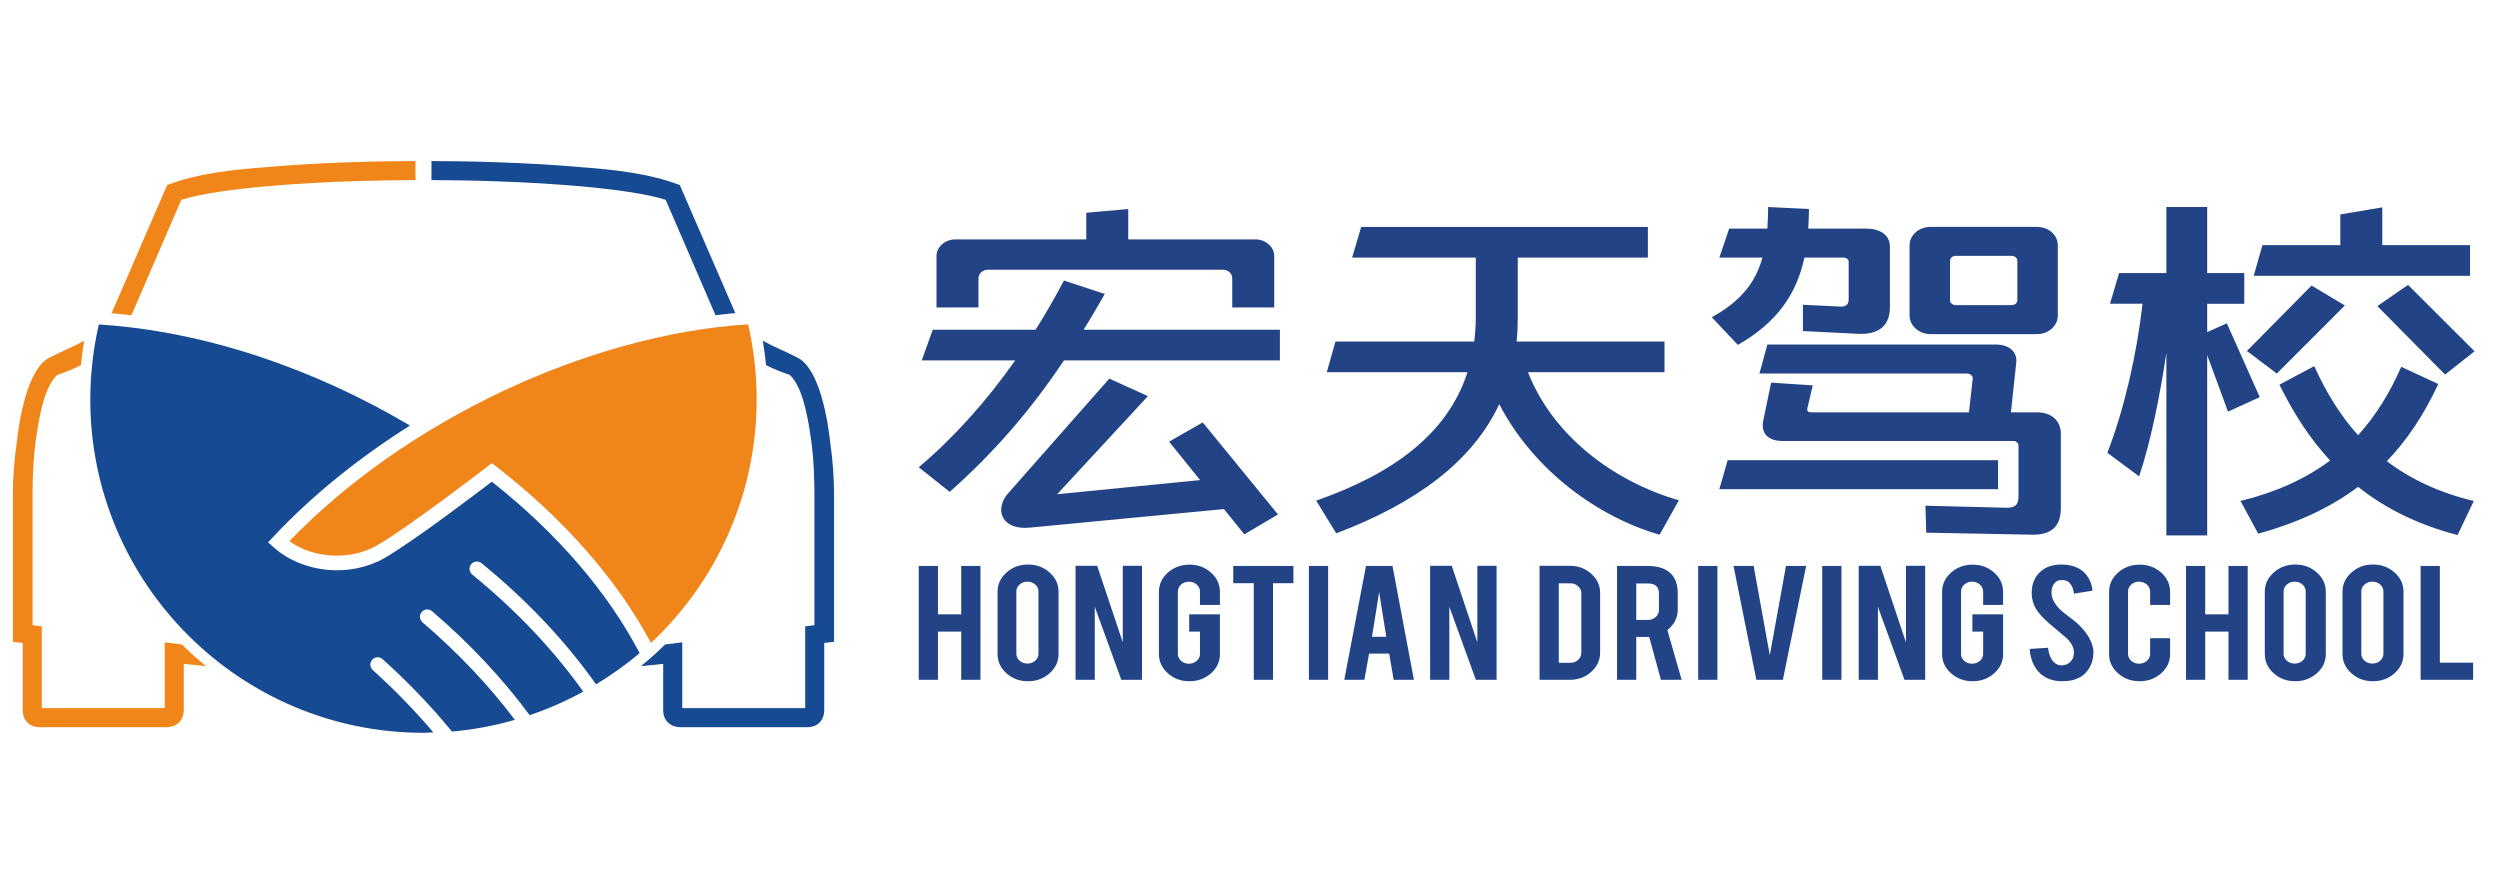 <?xml version="1.0" encoding="UTF-8"?>
<!DOCTYPE svg PUBLIC "-//W3C//DTD SVG 1.1//EN" "http://www.w3.org/Graphics/SVG/1.1/DTD/svg11.dtd">
<!-- Creator: CorelDRAW 2019 (64-Bit Evaluation Version) -->
<svg xmlns="http://www.w3.org/2000/svg" xml:space="preserve" width="88mm" height="31mm" version="1.1" style="shape-rendering:geometricPrecision; text-rendering:geometricPrecision; image-rendering:optimizeQuality; fill-rule:evenodd; clip-rule:evenodd"
viewBox="0 0 8800 3100"
 xmlns:xlink="http://www.w3.org/1999/xlink"
 xmlns:xodm="http://www.corel.com/coreldraw/odm/2003">
 <defs>
  <style type="text/css">
   <![CDATA[
    .fil2 {fill:#F08519}
    .fil1 {fill:#164A92}
    .fil3 {fill:#F08519;fill-rule:nonzero}
    .fil0 {fill:#224486;fill-rule:nonzero}
   ]]>
  </style>
 </defs>
 <g id="Layer_x0020_1">
  <g id="_2053127772144">
   <g>
    <path class="fil0" d="M3745.12 987.36c-30.62,58.15 -63.9,116.3 -99.85,173.26l-362.09 0 -38.61 107.99 328.82 0c-99.84,142.41 -215.66,271.76 -339.46,376.19l109.16 86.63c161.07,-143.59 286.21,-289.56 402.03,-462.82l760.12 0 0 -107.99 -690.9 0c25.29,-40.34 49.25,-81.88 74.55,-125.79l-143.77 -47.47zm159.74 345.33l-358.09 405.86c-46.6,55.77 -21.31,128.16 78.53,118.67l682.92 -65.27 71.89 89.01 118.47 -70.02 -264.91 -323.97 -118.48 67.64 109.16 135.28 -503.2 49.85 319.49 -345.34 -135.78 -61.71zm399.37 -383.3c18.63,0 33.27,13.05 33.27,29.67l0 103.24 147.77 0 0 -181.57c0,-32.04 -30.62,-58.14 -66.56,-58.14l-447.29 0 0 -106.81 -147.76 13.05 0 93.76 -460.6 0c-35.95,0 -66.57,26.1 -66.57,58.14l0 181.57 147.78 0 0 -103.24c0,-16.62 15.97,-29.67 33.27,-29.67l826.69 0zm487.22 -150.71l-31.95 107.99 435.31 0 0 212.42c0,29.67 -2.66,56.96 -5.34,83.07l-488.55 0 -30.61 107.99 495.2 0c-69.21,215.98 -260.91,357.2 -532.48,452.13l70.56 115.11c278.22,-105.61 477.9,-250.39 573.75,-454.51 123.8,237.35 352.77,398.74 564.44,459.26l67.89 -121.04c-236.96,-68.83 -445.96,-232.6 -531.16,-450.95l480.57 0 0 -107.99 -520.5 0c2.66,-26.11 3.99,-54.59 3.99,-83.07l0 -212.42 457.93 0 0 -107.99 -1009.05 0zm2297.67 753.56c6.65,0 15.97,7.12 15.97,15.43l0 180.37c0,29.67 -13.31,40.35 -43.92,39.16l-283.56 -7.12 2.66 94.94 372.75 7.12c77.2,1.19 101.17,-37.98 101.17,-94.94l0 -259.89c0,-47.46 -33.28,-75.94 -85.2,-75.94l-90.53 0 18.64 -173.26c5.33,-37.98 -23.96,-65.27 -70.55,-65.27l-805.38 0 -27.96 102.05 730.83 0c10.65,0 21.3,8.31 19.97,17.8l-13.31 118.68 -555.11 0c-11.99,0 -15.98,-4.75 -13.31,-15.43l18.63 -79.51 -146.43 -9.49 -27.96 134.09c-7.99,39.16 11.98,71.21 67.89,71.21l814.71 0zm81.2 -376.19c41.27,0 73.22,-29.67 73.22,-65.27l0 -246.83c0,-36.79 -31.95,-65.27 -73.22,-65.27l-375.4 0c-39.94,0 -73.22,28.48 -73.22,65.27l0 246.83c0,35.6 33.28,65.27 73.22,65.27l375.4 0zm-946.49 -447.39c0,27.3 -1.34,52.22 -2.66,75.95l-134.45 0 -34.62 102.06 151.76 0c-25.29,91.37 -79.88,155.46 -178.39,210.04l91.86 97.31c137.12,-78.32 206.34,-178 234.3,-307.35l138.44 0c7.99,0 17.31,5.93 17.31,14.24l0 131.72c0,21.37 -10.65,28.48 -35.95,26.11l-125.14 -5.94 0 92.57 191.7 9.49c74.55,4.75 114.49,-28.48 114.49,-92.56l0 -213.61c0,-42.72 -35.95,-64.08 -83.87,-64.08l-203.67 0c1.32,-21.36 2.66,-45.1 2.66,-68.83l-143.77 -7.12zm809.37 891.22l-951.81 0 -29.29 102.06 981.1 0 0 -102.06zm-149.09 -545.88c-10.65,0 -19.96,-7.13 -19.96,-17.81l0 -137.66c0,-10.68 9.31,-17.8 19.96,-17.8l197.02 0c10.65,0 19.97,7.12 19.97,17.8l0 137.66c0,10.68 -9.32,17.81 -19.97,17.81l-197.02 0zm741.48 -345.34l0 232.6 -166.4 0 -31.95 107.99 114.49 0c-19.97,175.63 -63.9,370.25 -123.81,524.52l111.83 83.07c41.26,-123.42 73.21,-283.62 95.84,-434.34l0 642.01 143.77 0 0 -634.88 73.22 199.36 111.82 -51.02 -115.82 -259.89 -69.22 30.85 0 -99.68 130.47 0 0 -107.99 -130.47 0 0 -232.6 -143.77 0zm520.5 560.12c42.6,93.76 93.19,175.64 154.43,243.28 59.9,-66.45 110.49,-145.96 151.76,-240.9l130.45 60.53c-50.58,109.17 -110.49,198.17 -181.04,271.75 85.2,64.08 186.37,111.55 306.18,140.03l-57.24 119.86c-131.79,-34.42 -248.94,-89.01 -350.11,-169.7 -101.17,75.95 -218.32,128.16 -351.44,164.95l-62.57 -115.11c125.13,-30.85 227.63,-77.14 315.49,-142.4 -67.88,-73.58 -126.46,-161.39 -178.37,-267.01l122.46 -65.28zm91.86 -534.01l0 107.99 -274.23 0 -30.62 107.99 761.46 0 0 -107.99 -308.85 0 0 -132.91 -147.76 24.92zm130.46 322.78l238.28 240.91 103.84 -81.89 -234.29 -233.78 -107.83 74.76zm-231.63 -72.39l-227.64 230.23 105.17 79.5 239.61 -239.71 -117.14 -70.02z"/>
    <path class="fil0" d="M3301.67 2223.18l0 169.82 -67.71 0 0 -400.9 67.71 0 0 170.27 81.86 0 0 -170.27 67.71 0 0 400.9 -67.71 0 0 -169.82 -81.86 0zm316.91 -236.03c29.9,0 55.25,9.38 76.13,28.15 20.97,18.77 31.42,41.36 31.42,67.79l0 218.92c0,26.66 -10.53,49.33 -31.59,67.94 -20.97,18.7 -46.32,28.01 -75.96,28.01 -29.9,0 -55.25,-9.38 -76.05,-28.15 -20.8,-18.78 -31.16,-41.37 -31.16,-67.8l0 -218.92c0,-26.65 10.53,-49.32 31.58,-67.94 20.97,-18.7 46.24,-28 75.63,-28zm36.8 94.89c0,-9.61 -3.79,-17.72 -11.29,-24.47 -7.58,-6.69 -16.67,-10.07 -27.45,-10.07 -10.78,0 -19.96,3.38 -27.62,10.07 -7.66,6.75 -11.45,14.86 -11.45,24.47l0 219.22c0,9.61 3.79,17.72 11.45,24.48 7.66,6.68 16.84,10.06 27.62,10.06 10.78,0 19.87,-3.38 27.45,-10.06 7.5,-6.76 11.29,-14.87 11.29,-24.48l0 -219.22zm206.76 -90.39l90.02 269.37 0 -269.37 67.71 0 0 401.35 -72.84 0 -93.41 -256.91 0 256.91 -67.7 0 0 -401.35 76.22 0zm324.82 406.31c-29.9,0 -55.25,-9.38 -76.13,-28.15 -20.97,-18.78 -31.41,-41.3 -31.41,-67.5l0 -218.77c0,-26.65 10.52,-49.33 31.58,-67.94 20.97,-18.69 46.31,-28.01 75.96,-28.01 29.9,0 55.25,9.39 76.05,28.16 20.8,18.76 31.16,41.37 31.16,67.86l0 45.8 -70.23 0 0 -47.07c0,-9.54 -3.79,-17.79 -11.46,-24.63 -7.66,-6.83 -16.84,-10.21 -27.62,-10.21 -10.78,0 -19.88,3.38 -27.46,10.21 -7.5,6.84 -11.29,15.02 -11.29,24.63l0 219.37c0,9.61 3.79,17.72 11.29,24.47 7.58,6.69 16.68,10.06 27.46,10.06 10.78,0 19.96,-3.37 27.62,-10.06 7.67,-6.67 11.46,-14.79 11.46,-24.32l0 -78.68 -37.91 0 0 -60.81 108.14 0 0 140.02c0,26.65 -10.53,49.25 -31.58,67.79 -20.98,18.54 -46.24,27.78 -75.63,27.78zm226.37 -345.05l-72.25 0 0 -60.81 211.72 0 0 60.81 -71.75 0 0 340.09 -67.72 0 0 -340.09zm261.76 340.09l-67.71 0 0 -400.9 67.71 0 0 400.9zm144.1 -92.34l-16.6 92.34 -70.74 0 76.46 -400.9 93.32 0 75.38 400.9 -71.25 0 -15.84 -92.34 -70.73 0zm35.37 -216.67l-25.1 157.66 50.27 0 -25.17 -157.66zm255.68 -92.34l90.03 269.37 0 -269.37 67.71 0 0 401.35 -72.84 0 -93.41 -256.91 0 256.91 -67.71 0 0 -401.35 76.22 0zm522.24 305.33c0,26.43 -10.45,49.1 -31.25,67.87 -20.8,18.77 -45.9,28.15 -75.38,28.15l-106.61 0 0 -401.35 106.61 0c29.65,0 54.83,9.38 75.54,28.15 20.73,18.77 31.09,41.29 31.09,67.57l0 209.61zm-145.53 36.11l40.92 0c10.79,0 19.88,-3.45 27.29,-10.43 7.41,-6.91 11.12,-15.09 11.12,-24.48l0 -209.91c0,-9.61 -3.79,-17.87 -11.29,-24.7 -7.58,-6.83 -16.59,-10.21 -27.12,-10.21l-40.92 0 0 279.73zm312.02 -340.99c37.81,0 65.61,9.31 83.38,27.85 15.57,16.22 23.32,38.81 23.32,67.8l0 58.26c0,28.37 -12.12,52.32 -36.47,71.99l50.29 175 -73.02 0 -41.27 -150.98c-1.93,0.08 -3.96,0.08 -6.15,0.08l-39.41 0 0 150.9 -67.71 0 0 -400.9 107.04 0zm40.51 96.62c0,-23.27 -12.97,-34.91 -38.82,-34.91l-41.02 0 0 128.38 41.02 0c10.77,0 19.96,-3.38 27.44,-10.21 7.59,-6.83 11.38,-15.09 11.38,-24.7l0 -58.56zm205.83 304.28l-67.71 0 0 -400.9 67.71 0 0 400.9zm137.1 0l-80.34 -400.9 70.82 0 56.85 314.34 56.93 -314.34 70.92 0 -81.86 400.9 -93.32 0zm1186.46 -99.62c0.51,27.93 -7.66,51.8 -24.42,71.62 -11.04,13.44 -26.53,22.9 -46.65,28.45 -10.79,3.01 -23.34,4.51 -37.65,4.51 -26.62,0 -48.59,-5.86 -66.11,-17.65 -14.57,-9.6 -26.11,-22.67 -34.62,-39.18 -8.5,-16.6 -13.47,-35.52 -14.9,-56.91l64.51 -4.13c2.94,23.35 9.85,40.24 20.8,50.75 8.17,7.96 17.52,11.71 28.04,11.26 14.82,-0.45 26.61,-6.91 35.46,-19.52 4.55,-6.23 6.82,-15.01 6.82,-26.57 0,-16.67 -8.51,-33.19 -25.52,-49.63 -13.39,-11.26 -33.43,-28.23 -60.21,-50.9 -22.49,-19.37 -38.41,-36.79 -47.76,-52.18 -10.02,-17.27 -15.07,-36.03 -15.07,-56.31 0,-36.48 13.73,-64.11 41.27,-82.88 17.01,-11.34 38.07,-16.96 63.24,-16.96 24.17,0 44.89,4.8 62.08,14.41 13.38,7.43 24.25,17.87 32.5,31.3 8.25,13.37 13.22,28.83 14.91,46.33l-65.1 10.5c-1.94,-16.28 -7.24,-29.05 -15.83,-38.2 -6.24,-6.54 -15.25,-9.84 -27.04,-9.84 -12.47,0 -21.9,4.88 -28.38,14.71 -5.31,7.89 -7.92,17.72 -7.92,29.43 0,18.32 8.85,37.02 26.62,55.93 6.73,7.29 16.84,15.85 30.23,25.6 15.84,11.79 26.27,19.98 31.33,24.63 16.76,14.94 29.73,29.66 38.83,44.15 4.37,6.83 7.82,13.14 10.43,18.92 6.5,14.26 9.85,27.02 10.11,38.36zm162.71 104.58c-29.9,0 -55.25,-9.31 -76.13,-28.01 -20.97,-18.61 -31.41,-41.21 -31.41,-67.64l0 -218.77c0,-26.65 10.52,-49.33 31.58,-67.94 20.97,-18.69 46.32,-28.01 75.96,-28.01 29.9,0 55.25,9.39 76.05,28.16 20.8,18.76 31.16,41.37 31.16,67.86l0 45.8 -70.23 0 0 -47.07c0,-9.54 -3.79,-17.79 -11.46,-24.63 -7.66,-6.83 -16.84,-10.21 -27.62,-10.21 -10.78,0 -19.88,3.38 -27.46,10.21 -7.5,6.84 -11.28,15.02 -11.28,24.63l0 219.37c0,9.61 3.78,17.72 11.28,24.47 7.58,6.69 16.68,10.06 27.46,10.06 10.78,0 19.96,-3.37 27.62,-10.06 7.67,-6.67 11.46,-14.86 11.46,-24.47l0 -55.26 70.23 0 0 55.94c0,26.65 -10.52,49.25 -31.58,67.79 -20.97,18.54 -46.24,27.78 -75.63,27.78zm230.84 -174.78l0 169.82 -67.71 0 0 -400.9 67.71 0 0 170.27 81.86 0 0 -170.27 67.71 0 0 400.9 -67.71 0 0 -169.82 -81.86 0zm316.91 -236.03c29.9,0 55.25,9.38 76.13,28.15 20.98,18.77 31.42,41.36 31.42,67.79l0 218.92c0,26.66 -10.53,49.33 -31.59,67.94 -20.97,18.7 -46.31,28.01 -75.96,28.01 -29.9,0 -55.25,-9.38 -76.05,-28.15 -20.8,-18.78 -31.16,-41.37 -31.16,-67.8l0 -218.92c0,-26.65 10.53,-49.32 31.58,-67.94 20.98,-18.7 46.24,-28 75.63,-28zm36.8 94.89c0,-9.61 -3.79,-17.72 -11.28,-24.47 -7.58,-6.69 -16.68,-10.07 -27.45,-10.07 -10.79,0 -19.96,3.38 -27.63,10.07 -7.66,6.75 -11.45,14.86 -11.45,24.47l0 219.22c0,9.61 3.79,17.72 11.45,24.48 7.67,6.68 16.84,10.06 27.63,10.06 10.77,0 19.87,-3.38 27.45,-10.06 7.49,-6.76 11.28,-14.87 11.28,-24.48l0 -219.22zm236.74 -94.89c29.89,0 55.24,9.38 76.12,28.15 20.98,18.77 31.42,41.36 31.42,67.79l0 218.92c0,26.66 -10.53,49.33 -31.58,67.94 -20.97,18.7 -46.32,28.01 -75.96,28.01 -29.91,0 -55.26,-9.38 -76.05,-28.15 -20.81,-18.78 -31.16,-41.37 -31.16,-67.8l0 -218.92c0,-26.65 10.52,-49.32 31.57,-67.94 20.98,-18.7 46.24,-28 75.64,-28zm36.79 94.89c0,-9.61 -3.79,-17.72 -11.28,-24.47 -7.58,-6.69 -16.67,-10.07 -27.45,-10.07 -10.78,0 -19.96,3.38 -27.63,10.07 -7.66,6.75 -11.45,14.86 -11.45,24.47l0 219.22c0,9.61 3.79,17.72 11.45,24.48 7.67,6.68 16.85,10.06 27.63,10.06 10.78,0 19.87,-3.38 27.45,-10.06 7.49,-6.76 11.28,-14.87 11.28,-24.48l0 -219.22zm315.81 310.96l-184.84 0 0 -400.9 67.7 0 0 340.55 117.14 0 0 60.35zm-2223.49 0l-67.71 0 0 -400.9 67.71 0 0 400.9zm136.94 -401.35l90.02 269.37 0 -269.37 67.72 0 0 401.35 -72.85 0 -93.4 -256.91 0 256.91 -67.71 0 0 -401.35 76.22 0zm324.83 406.31c-29.91,0 -55.26,-9.38 -76.14,-28.15 -20.97,-18.78 -31.41,-41.3 -31.41,-67.5l0 -218.77c0,-26.65 10.52,-49.33 31.58,-67.94 20.97,-18.69 46.32,-28.01 75.97,-28.01 29.89,0 55.24,9.39 76.04,28.16 20.8,18.76 31.16,41.37 31.16,67.86l0 45.8 -70.23 0 0 -47.07c0,-9.54 -3.79,-17.79 -11.46,-24.63 -7.66,-6.83 -16.84,-10.21 -27.63,-10.21 -10.77,0 -19.87,3.38 -27.45,10.21 -7.49,6.84 -11.28,15.02 -11.28,24.63l0 219.37c0,9.61 3.79,17.72 11.28,24.47 7.58,6.69 16.68,10.06 27.45,10.06 10.79,0 19.97,-3.37 27.63,-10.06 7.67,-6.67 11.46,-14.79 11.46,-24.32l0 -78.68 -37.91 0 0 -60.81 108.14 0 0 140.02c0,26.65 -10.53,49.25 -31.58,67.79 -20.98,18.54 -46.24,27.78 -75.62,27.78z"/>
   </g>
   <path class="fil1" d="M1694.95 1982.38c161.26,131.33 296.88,275.9 403.21,426.51 53.53,-32.45 105,-68.76 153.21,-109.92 -111.95,-214.58 -290.86,-422.59 -520.14,-603.46 -60.62,46.35 -274.71,208.66 -376.28,267.99 -119.33,69.43 -286.91,55.98 -391.44,-36.78l-19.88 -17.62 18.19 -19.42c136.82,-146.02 301.39,-278.22 481.15,-391.67 -336.29,-199.82 -723.7,-332.63 -1095.09,-355.83 -19.99,86.58 -30.09,175.42 -30.09,264.33 0,646.76 526.13,1172.94 1172.85,1172.94 11.67,0.01 23.17,-1.19 34.77,-1.52 -64.29,-75.28 -134.89,-148.96 -213.19,-219.18 -10.63,-9.57 -11.5,-25.94 -1.99,-36.57 9.58,-10.64 25.87,-11.44 36.57,-1.87 90.44,81.21 171.91,166.65 244.12,254.69 75.37,-6.44 149.41,-20.54 221.5,-41.09 -90.43,-119.89 -199.33,-235.67 -325.14,-343.27 -10.84,-9.3 -12.17,-25.67 -2.89,-36.44 9.27,-10.91 25.63,-12.1 36.44,-2.79 133.76,114.39 248.8,237.93 343.53,365.87 65.16,-21.94 128.2,-49.6 188.65,-82.73 -103.17,-145.09 -234.6,-284.93 -390.71,-412.14 -11.1,-9.05 -12.74,-25.27 -3.69,-36.45 9.01,-10.89 25.27,-12.63 36.34,-3.58z"/>
   <path class="fil2" d="M2663.49 1406.52c0,-88.92 -10.11,-177.89 -30.13,-264.87 -564.39,36.11 -1206.86,339.93 -1614.62,763.19 87.25,63.05 217.94,67.69 310.15,13.96 113.64,-66.29 384.01,-274.37 386.71,-276.49l15.86 -12.17 15.79 12.24c238.39,184.93 425.92,398.98 544.25,620.75 236.83,-221.43 371.99,-531.71 371.99,-856.61z"/>
   <path class="fil3" d="M1462.52 633.99c-114.66,0 -328.88,4.33 -523.61,21.64 -121.16,10.83 -231.51,25.98 -300.73,47.6l-175.56 406.54c-23.34,-2.82 -46.63,-5.24 -69.88,-7.24l195.65 -451.21c108.2,-41.12 231.53,-54.11 346.2,-62.76 192.55,-17.3 411.1,-21.64 527.93,-21.64l0 67.07zm-1177.75 651.32c-26.31,13.24 -54.07,24.72 -83.68,34.6 -51.91,47.58 -69.21,186.07 -77.87,250.96 -6.48,56.26 -8.65,114.68 -8.65,173.11l0 456.53 32.46 4.34 0 287.77 432.71 0 0 -194.73 0 -36.79c19.91,2.34 39.99,4.84 60.22,7.29 27.14,26.76 55.53,52.25 85.09,76.38 -25.91,-2.29 -51.86,-5.11 -78.22,-7.94l0 162.27c0,36.79 -23.81,60.6 -62.76,60.6l-443.56 0c-36.78,0 -60.55,-23.81 -60.55,-60.6l0 -235.84 -34.63 -4.32 0 -514.96c0,-58.43 4.32,-121.17 12.96,-181.77 8.68,-80.04 36.79,-261.79 114.71,-302.9 44.58,-22.93 84.67,-38.37 123.36,-60 -4.86,28.35 -8.74,57.03 -11.59,86z"/>
   <path class="fil1" d="M1518.76 633.99c114.66,0 328.88,4.33 523.61,21.64 121.16,10.83 231.51,25.98 300.73,47.6l175.47 406.33c23.37,-2.91 46.64,-5.38 69.8,-7.43l-195.48 -450.81c-108.2,-41.12 -231.53,-54.11 -346.2,-62.76 -192.54,-17.3 -411.09,-21.64 -527.93,-21.64l0 67.07zm1177.76 651.34c26.3,13.23 54.07,24.71 83.68,34.58 51.9,47.58 69.2,186.07 77.86,250.96 6.48,56.26 8.65,114.68 8.65,173.11l0 456.53 -32.45 4.34 0 287.77 -432.71 0 0 -194.73 0 -36.79c-19.92,2.34 -39.99,4.85 -60.22,7.29 -27.14,26.76 -55.53,52.26 -85.09,76.38 25.9,-2.29 51.86,-5.11 78.21,-7.94l0 162.27c0,36.79 23.82,60.6 62.76,60.6l443.56 0c36.78,0 60.55,-23.81 60.55,-60.6l0 -235.84 34.63 -4.32 0 -514.96c0,-58.43 -4.32,-121.17 -12.96,-181.77 -8.68,-80.04 -36.78,-261.79 -114.71,-302.9 -44.58,-22.94 -84.67,-38.36 -123.35,-59.99 4.86,28.35 8.74,57.02 11.59,86.01z"/>
  </g>
 </g>
</svg>
